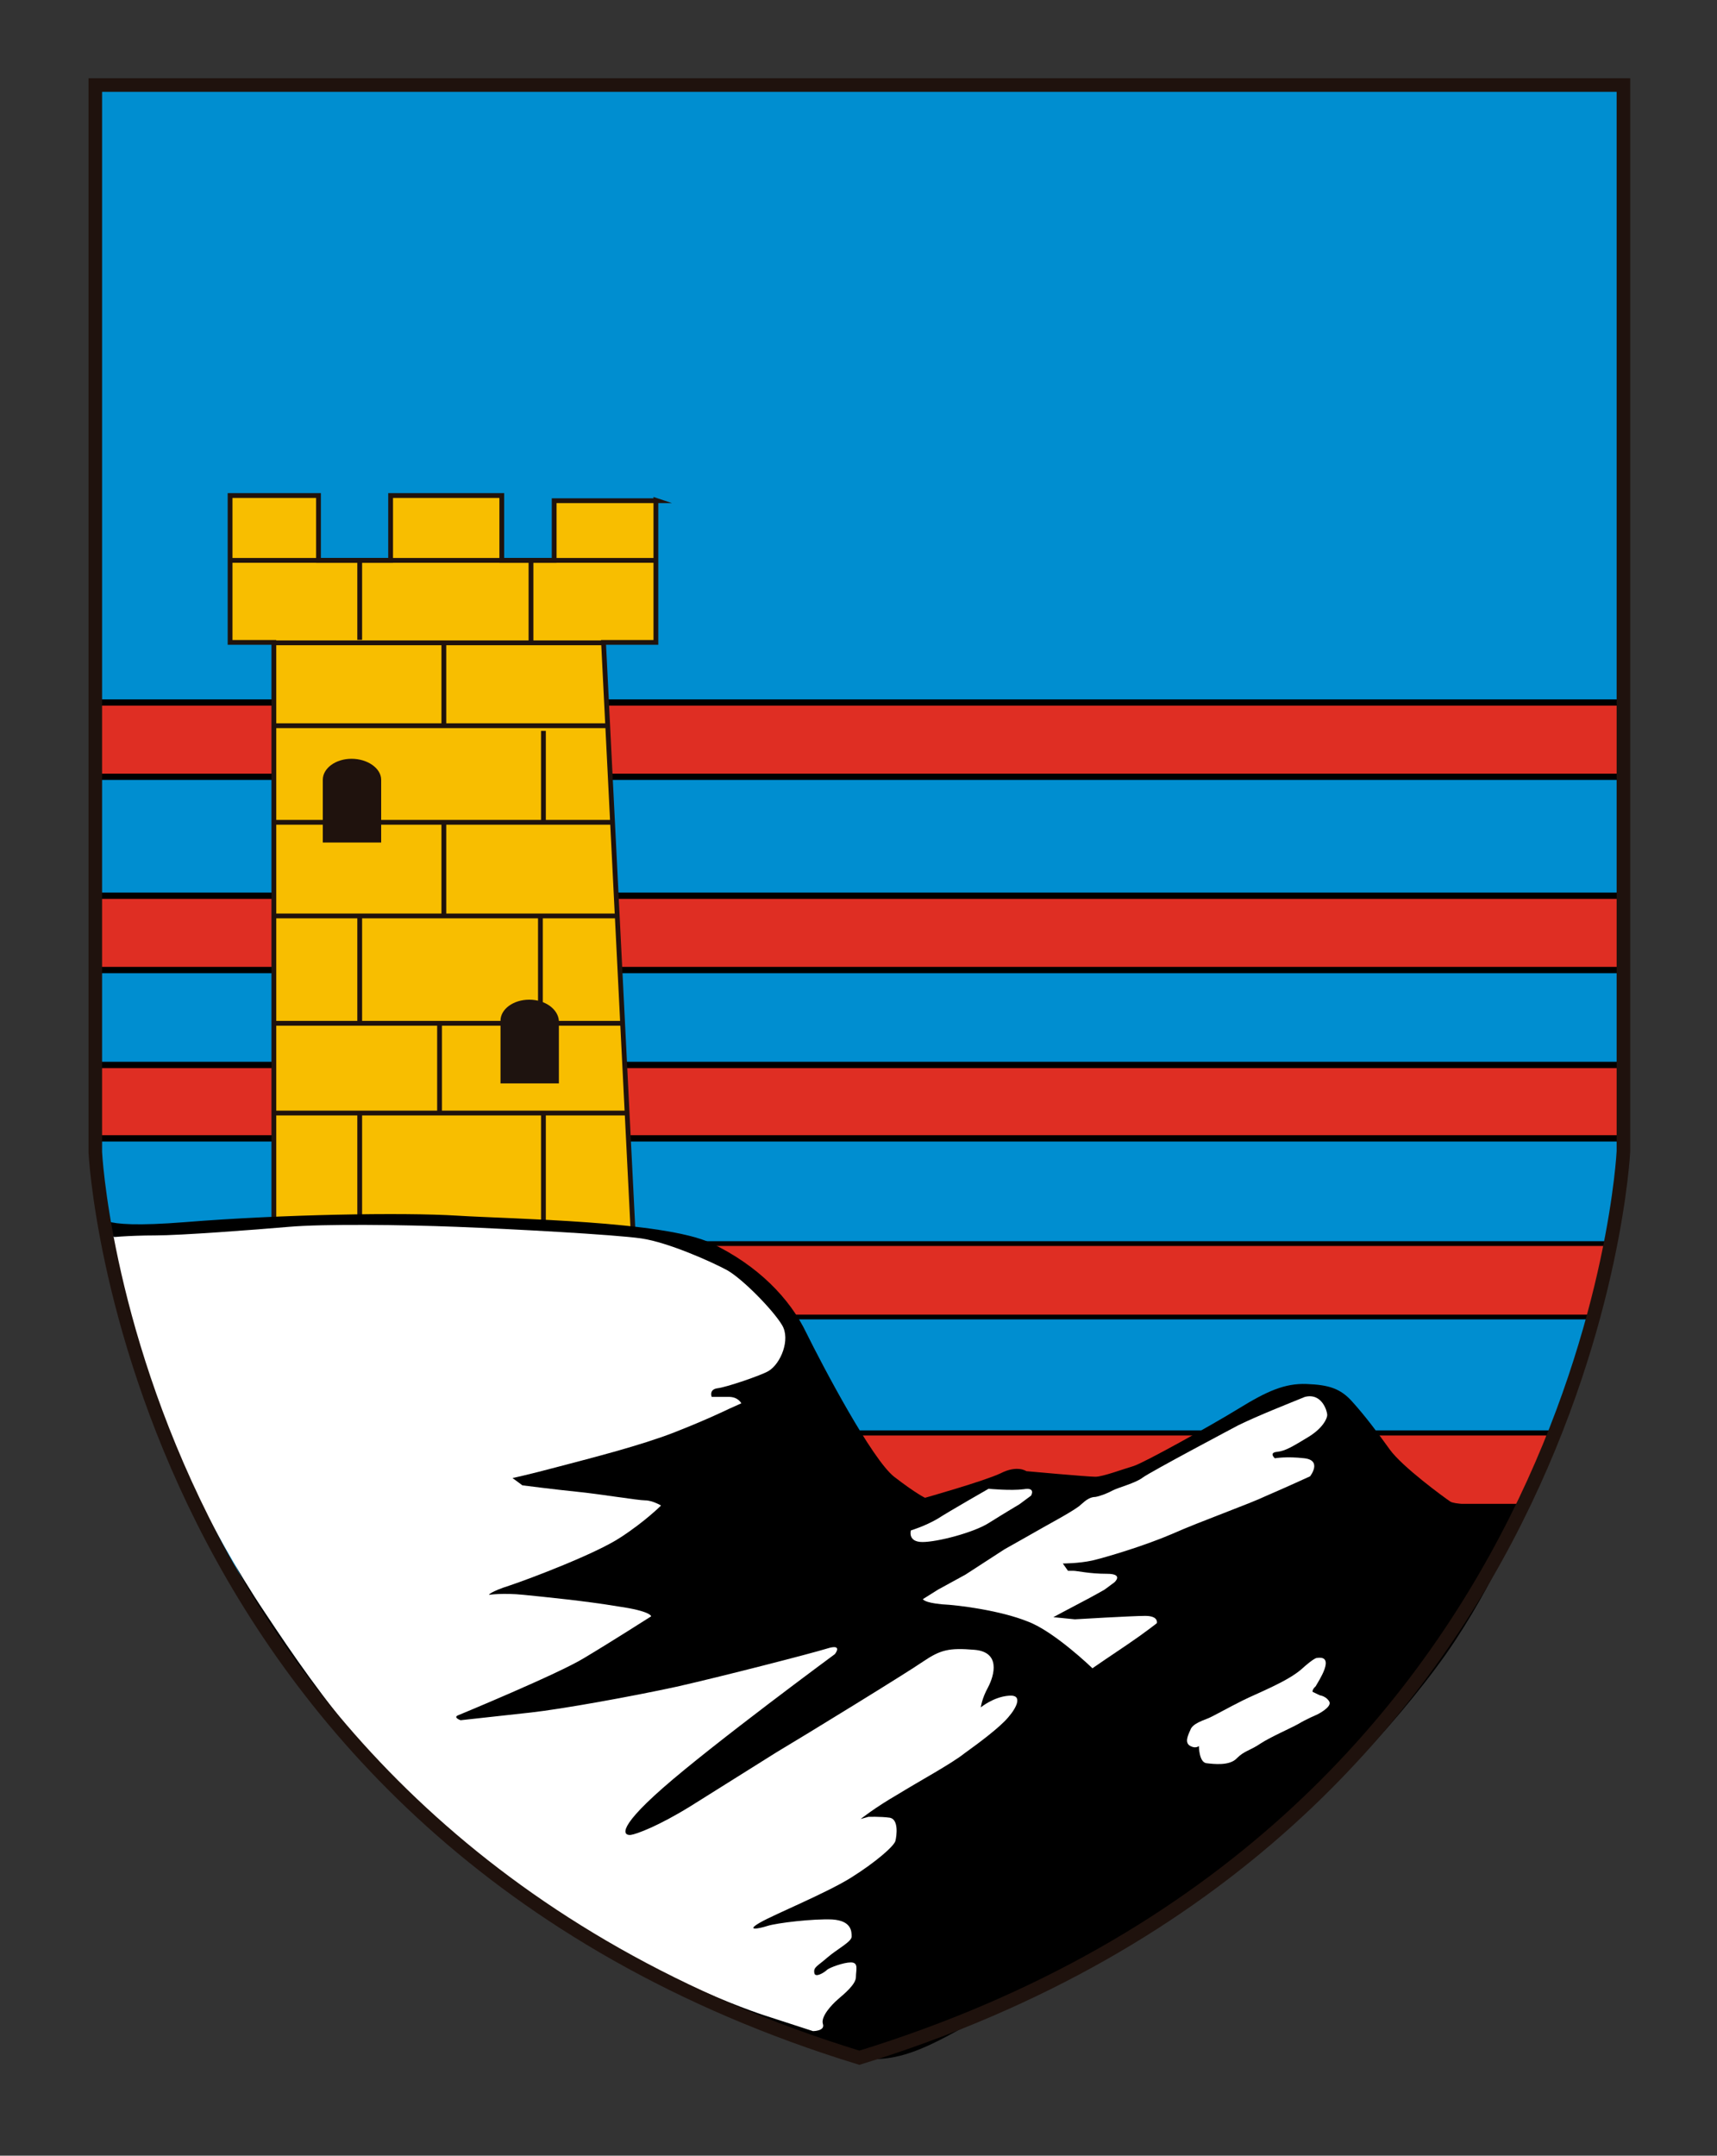 <?xml version="1.0" encoding="utf-8"?>
<!-- Generator: Adobe Illustrator 21.0.0, SVG Export Plug-In . SVG Version: 6.00 Build 0)  -->
<svg version="1.1" id="Capa_1" xmlns="http://www.w3.org/2000/svg" xmlns:xlink="http://www.w3.org/1999/xlink" x="0px" y="0px"
	 viewBox="0 0 400 502" style="enable-background:new 0 0 400 502;" xml:space="preserve">
<rect x="0" y="0" width="400" height="502" fill="#333333" stroke="none"/>
<style type="text/css">
	.st0{fill:#008ED0;}
	.st1{fill:#1F120D;}
	.st2{fill:#DF2E23;stroke:#000000;stroke-width:1.464;stroke-miterlimit:10;}
	.st3{fill:#DF2E23;stroke:#000000;stroke-width:1.47;stroke-miterlimit:10;}
	.st4{fill:#DF2E23;stroke:#000000;stroke-width:1.477;stroke-miterlimit:10;}
	.st5{fill:#DF2E23;stroke:#000000;stroke-width:1.116;stroke-miterlimit:10;}
	.st6{fill:#DF2E23;stroke:#000000;stroke-width:1.192;stroke-miterlimit:10;}
	.st7{fill:#F8BE00;stroke:#1F120D;stroke-width:1.116;stroke-miterlimit:10;}
	.st8{fill:none;stroke:#1F120D;stroke-width:1.116;stroke-miterlimit:10;}
	.st9{fill:#FFFFFF;}
	.st10{fill:none;stroke:#1F120D;stroke-width:3.165;stroke-miterlimit:10;}
	.st11{fill:#1E130F;}
</style>
<path class="st0" d="M200.2,479.2c170.5-52.5,178-211.1,178-211.1V19.8h-356v248.5C22.2,268.3,29.8,426.9,200.2,479.2L200.2,479.2z"
	/>
<path class="st1" d="M123.7,233.1c-3.7,0-6.7,2.2-6.7,4.9v14.6h13.6V238C130.4,235.3,127.4,233.1,123.7,233.1L123.7,233.1z"/>
<path class="st2" d="M378.1,180.9H22.7l-1-17.3h356.4L378.1,180.9L378.1,180.9z"/>
<path class="st3" d="M378.1,225.9H22.7l-1-17.3h356.4L378.1,225.9L378.1,225.9z"/>
<path class="st4" d="M378.1,265.1H22.9L21.6,248h356.6v17.1H378.1z"/>
<path class="st5" d="M375.1,289.6H158c11.4,3.2,21.3,8.6,22.3,17.1h190.8C372.7,300.5,374.1,294.7,375.1,289.6L375.1,289.6z"/>
<path class="st6" d="M361,333.7H144c11.4,3.2,21.3,8.6,22.3,17.1h188.6C356.6,344.7,360.1,338.8,361,333.7z"/>
<path class="st7" d="M153.1,116.6h-24v13.9h-12.2v-15.1H91v15.1H74.2v-15.1H53.6v34.2h10.2v135.1h59.7c0,0,11.4,0.3,24,2.5
	l-6.9-137.6h12.2v-33.1L153.1,116.6L153.1,116.6z"/>
<path class="st8" d="M83.8,130.4V149 M123.7,130.4v19.3 M140.8,149.7H64 M141.8,169H64 M143,191.5H64 M144,213.3H64 M145.2,238.3H64
	 M146.2,259.2H64 M83.8,284.6v-25.3 M126.6,284.6v-25.3 M102.4,259.2v-21 M83.8,238.3v-25 M103.4,213.3v-21.8 M126.6,191.5v-21.3
	 M103.4,169v-19.3"/>
<path class="st1" d="M81.9,176.7c-3.7,0-6.7,2.2-6.7,4.9v14.6h13.6v-14.6C88.8,178.9,85.6,176.7,81.9,176.7L81.9,176.7z"/>
<path class="st8" d="M125.9,213.3v25 M53.6,130.5h99.5"/>
<path d="M23.9,282.9c0,0-3.2,3.5,19.3,1.7c22.3-1.8,50.7-2.3,63.4-1.5s48,1.2,59.1,6.4c10.9,5.2,18.3,12.9,22.1,20.8
	c3.9,7.9,15.3,29.5,20.5,33.6c5.2,4,7.2,4.9,7.2,4.9s13.8-3.9,17.6-5.7c3.9-2,6-0.5,6-0.5s14.3,1.3,16.1,1.3c1.7,0,6.5-1.8,8.9-2.5
	c2.3-0.7,18-9.4,24.5-13.4s10.7-5.9,15.8-5.7s7.9,1,10.7,4.2c2.9,3.2,5.9,7.2,8.7,11.1c2.9,4,12.6,11.1,14.1,12.1S355,351,355,351
	s-5,14.3-15.9,30.9s-32.7,39.8-44.5,47.7s-49.6,32.2-61.6,38c-12.1,5.9-21.1,13.3-32.6,11.7c-11.4-1.5-54.4-18.1-83.6-42.5
	s-52.4-53-58.4-65.3c-6.2-12.2-21.5-41.4-26.7-58.1c-5.2-16.6-5-25-5-25S23.9,282.9,23.9,282.9z"/>
<path class="st9" d="M106.6,399.5c0,0,23.5-9.7,29.5-13.4c6.2-3.7,15.6-9.7,15.6-9.7s0-1.2-7.7-2.3c-7.7-1.3-17.1-2.2-22-2.7
	s-8.1,0-8.1,0s0.2-0.7,4.9-2.2c4.5-1.5,20.1-7.4,25.8-11.2c5.7-3.7,9.4-7.4,9.4-7.4s-2-1.2-3.7-1.2s-10.7-1.5-15.8-2
	c-5-0.5-12.8-1.5-12.8-1.5l-2.3-1.7c0,0,3.4-0.7,10.9-2.7c7.6-2,19-4.9,26.7-7.9s12.8-5.5,12.8-5.5l2.9-1.3c0,0-0.7-1.5-2.9-1.5h-4
	c0,0-0.7-1.7,1.3-2c2-0.2,10.2-3,11.9-4c2.9-1.7,5.2-7.4,3.2-10.7c-2-3.4-9.1-10.7-12.8-12.8c-3.7-2-13.8-6.5-20-7.4
	s-30.2-2.2-43-2.7s-30.9-0.7-39.1,0c-8.1,0.7-25.2,2-31.2,2c-5.9,0-11.9,0.5-9.2,0.5s-2.3-0.3-2.3-0.3s2.2,19.3,7.2,30.7
	c5,11.4,16.6,37.1,29.9,56.9c13.1,19.8,28.7,41.6,56.2,61.9c27.4,20.1,54,29.9,60.1,31.9c6.2,2,11.4,3.7,11.4,3.7s2.9,0,2.3-1.7
	c-0.5-1.7,2-4.4,3.5-5.7s4.2-3.5,4.2-5.2s0.7-3.4-1.2-3.4c-1.7,0-4.9,1.2-5.5,1.7c-0.7,0.7-2.9,2-3,0.7c-0.2-1.3,0.7-1.5,3-3.5
	s5.7-3.7,5.7-4.9c0-1.2,0-3.7-4.5-4c-4.5-0.2-12.9,0.8-15.1,1.5s-5.2,1.2-1.7-0.8s15.1-6.7,21.1-10.4c5.9-3.7,10.1-7.4,10.4-8.6
	s0.8-5-1.3-5.4c-2.2-0.3-5-0.2-5-0.2l-1.8,0.5c0,0,3.4-2.7,8.6-5.7c5.2-3.2,12.6-7.2,15.6-9.6c3.2-2.3,8.2-6,10.2-8.4
	c2-2.3,3.5-5.4,0-5c-3.5,0.3-6.4,2.7-6.4,2.7s0.2-2,1.7-4.7c1.5-2.9,2.9-8.2-3.2-8.7c-5.9-0.5-7.9,0-11.9,2.7
	c-3.9,2.7-27.7,17.3-34.1,21.1c-6.4,4-12.6,7.9-20.1,12.6c-7.6,4.7-12.6,6.5-13.9,6.7s-4.2-0.7,7.4-10.9
	c11.6-10.2,40.1-31.2,40.1-31.2s2-2.5-1.8-1.3c-3.9,1.2-24.5,6.5-35.1,8.9c-10.6,2.3-26.7,5.2-33.9,6s-16.4,1.8-16.4,1.8
	S105.6,400,106.6,399.5L106.6,399.5z"/>
<path class="st9" d="M230.3,346.7c0,0-9.1,5.2-11.9,7c-2.9,1.7-6.2,2.7-6.2,2.7s-0.8,2.7,2.7,2.7s11.9-2.2,15.4-4.4s7.2-4.4,7.2-4.4
	l2.7-2c0,0,1.2-2-1.7-1.5C235.5,347.2,230.3,346.7,230.3,346.7L230.3,346.7z M288.5,331.9c0,0-20.6,10.9-22.3,12.2s-5.7,2.3-7,3
	s-2.9,1.3-4,1.5c-1.2,0-2.2,0.7-3.4,1.8c-1.2,1.2-7.4,4.5-8.6,5.2s-9.2,5.2-9.2,5.2l-9.1,5.9l-6.4,3.5l-3.5,2.2c0,0,0.2,0.8,4.4,1.2
	c4.2,0.2,13.8,1.5,20,4c6.2,2.3,15.1,10.9,15.1,10.9s4.2-2.9,8.1-5.5c4-2.7,6.9-5,6.9-5s0.5-1.7-2.7-1.7c-3,0-16.4,0.8-16.4,0.8
	l-5-0.5c0,0,3.7-2,6.4-3.4s5.5-3,5.5-3l2.3-1.7c0,0,2.3-2-1.7-2c-4.2,0-6.9-0.7-7.9-0.7h-1.2l-1.2-1.7c0,0,3.7,0,6.9-0.7
	c3-0.7,12.1-3.4,18.6-6.2c6.5-2.9,17.8-6.9,22-8.9c4.2-1.8,10.1-4.5,10.1-4.5s2.9-3.7-1.3-4.2s-6.9,0-6.9,0s-1.5-1.3,0.5-1.5
	s3.7-1.3,7.2-3.4s4.5-4.4,4.5-5.2s-1.2-5.2-5.2-4.2C300.1,326.9,293.2,329.6,288.5,331.9L288.5,331.9z M306.8,386.1
	c0,0-0.5-0.2-3.7,2.7c-3.4,2.9-10.2,5.5-13.6,7.2s-6.4,3.4-7.7,4s-4,1.3-4.5,2.9c-0.7,1.5-1.3,3,0,3.7s2,0,2,0s0,3.7,1.7,4
	c1.7,0.2,5.5,0.7,7.2-1.2c1.7-1.7,3-1.7,5.5-3.4c2.3-1.5,6.9-3.5,8.7-4.5c2-1.2,4.4-2.2,4.4-2.2s3.5-1.7,2.9-3
	c-0.7-1.3-2.2-1.5-2.2-1.5l-1.7-0.8c0,0-0.2-0.5,0.7-1.3C307.1,391.6,311.3,385.4,306.8,386.1L306.8,386.1z"/>
<path class="st10" d="M200.2,479.2c170.5-52.5,178-211.1,178-211.1V19.8h-356v248.5C22.2,268.3,29.8,426.9,200.2,479.2L200.2,479.2z
	"/>
<path class="st11" d="M123.3,232.8c-3.7,0-6.7,2.2-6.7,4.9v14.6h13.6v-14.6C130,235,127,232.8,123.3,232.8L123.3,232.8z"/>
</svg>
